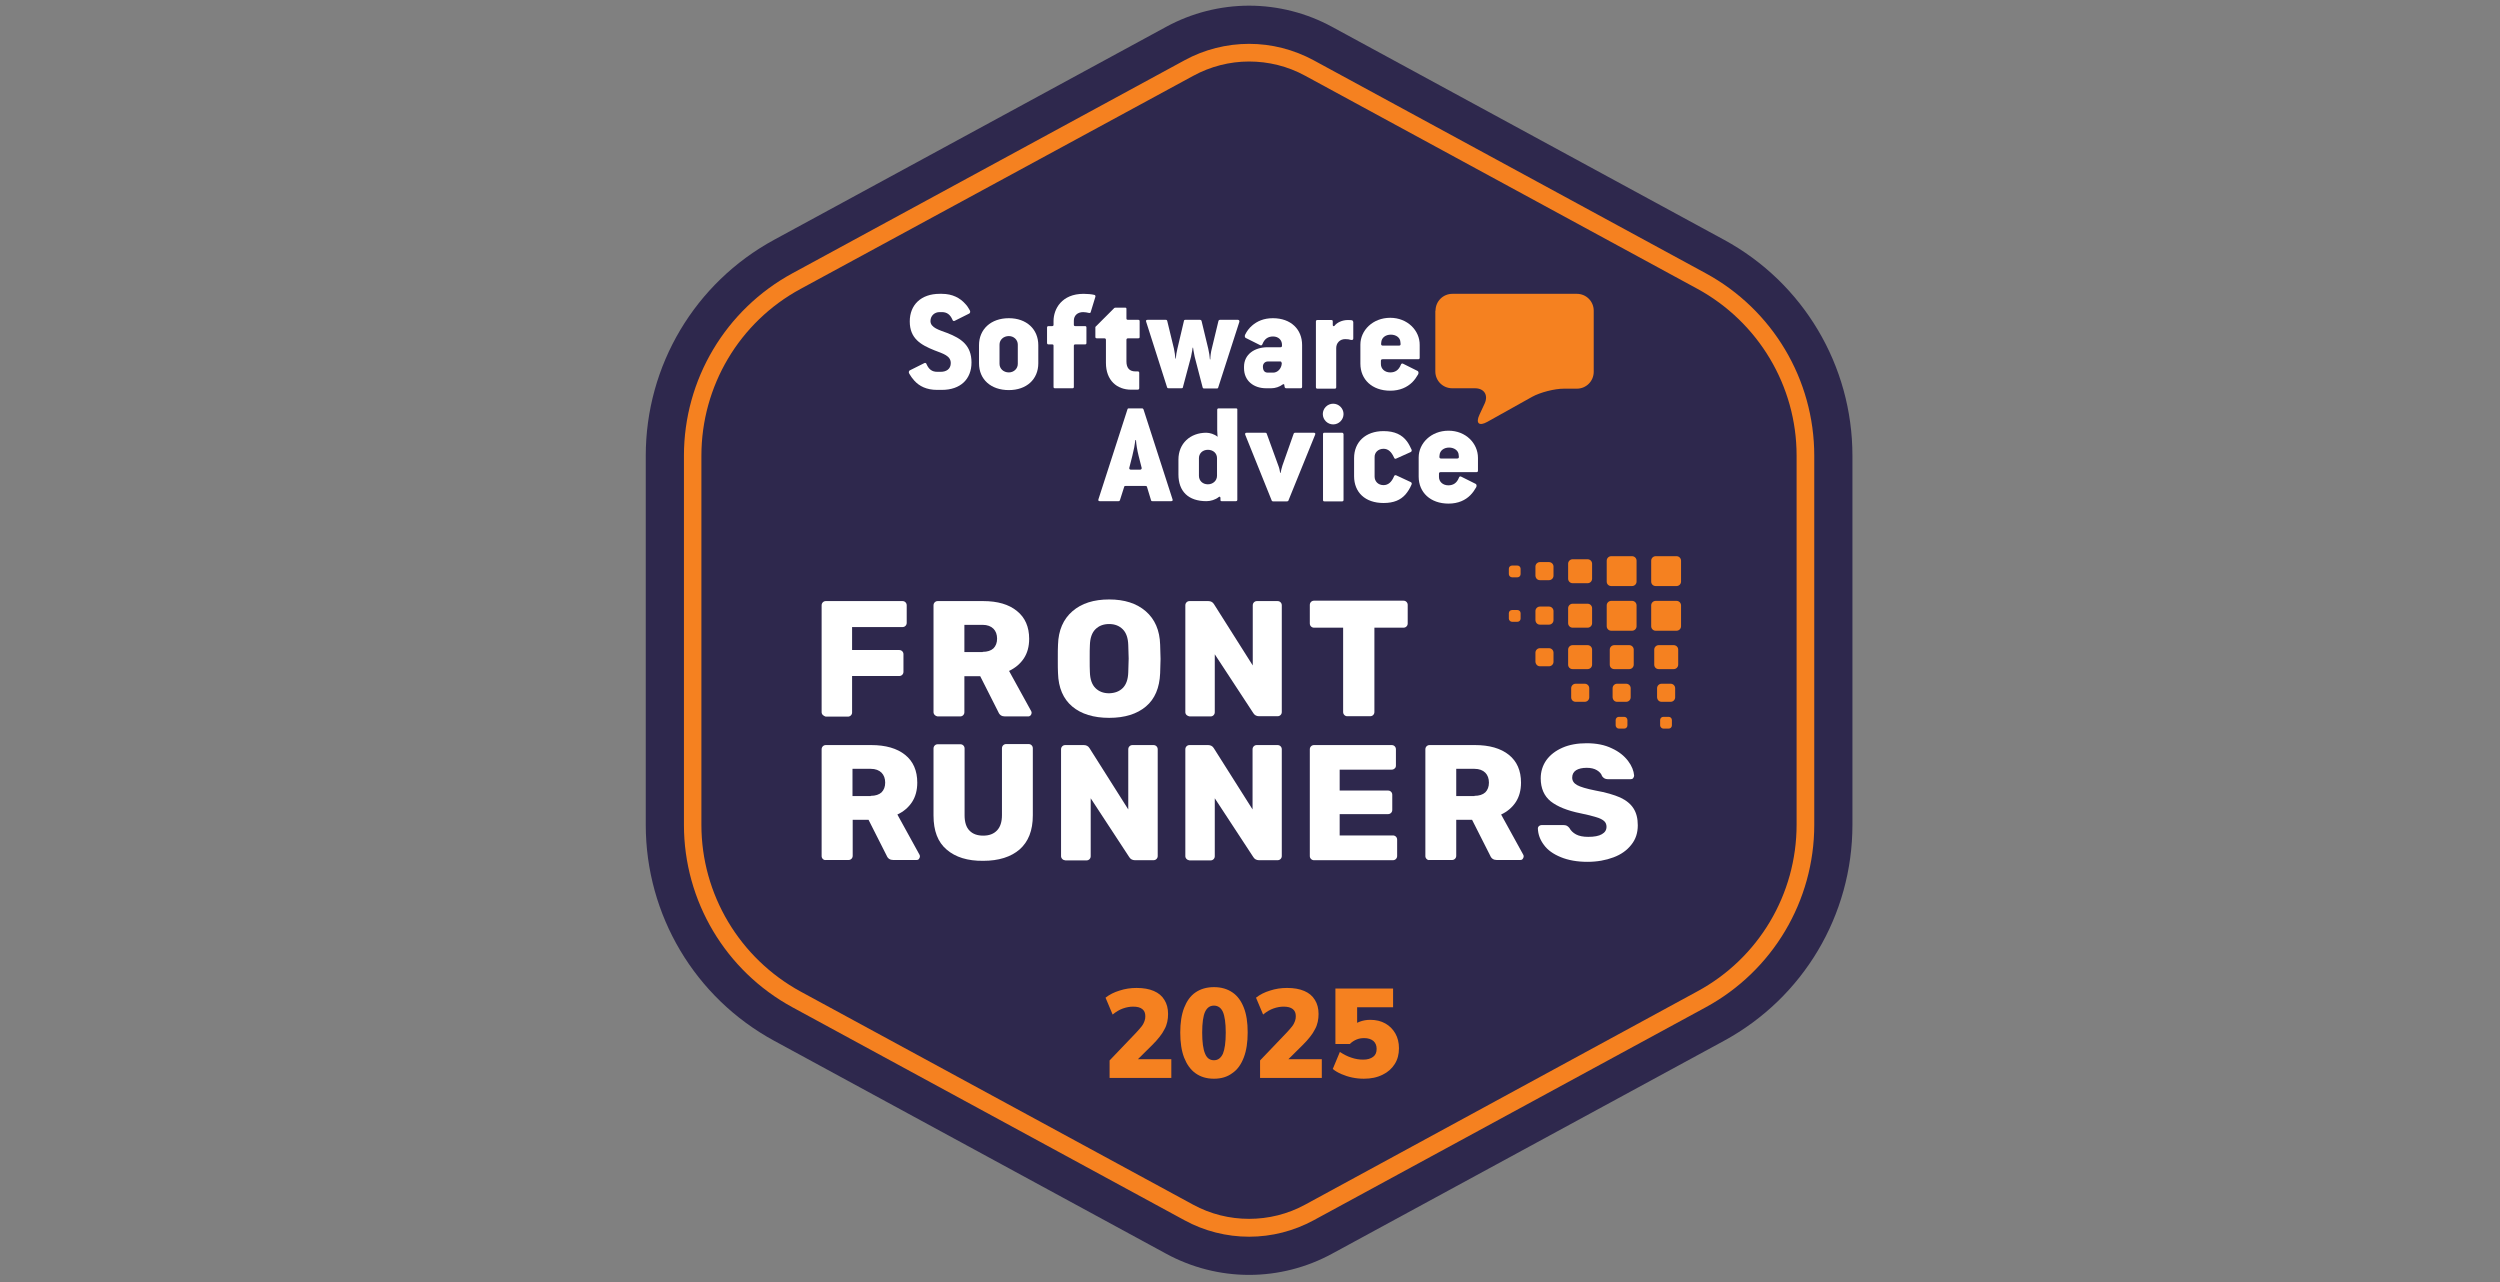 <svg width="271" height="139" viewBox="0 0 271 139" fill="none" xmlns="http://www.w3.org/2000/svg">
<rect x="0" y="0" width="271" height="139" fill="#808080" stroke="none"/>
<g clip-path="url(#clip0_7992_3010)">
<path d="M135.402 0.614C132.276 0.614 129.172 1.407 126.421 2.903L83.912 25.996C75.327 30.663 70 39.622 70 49.396V89.417C70 99.191 75.327 108.15 83.912 112.817L126.421 135.909C129.172 137.406 132.276 138.199 135.402 138.199C138.528 138.199 141.632 137.406 144.384 135.909L186.892 112.817C195.477 108.15 200.804 99.191 200.804 89.417V49.396C200.804 39.622 195.477 30.663 186.892 25.996L144.384 2.903C141.632 1.407 138.528 0.614 135.402 0.614Z" fill="#2E284D"/>
<path d="M179.473 63.528H181.741C182.005 63.528 182.225 63.308 182.225 63.044V60.777C182.225 60.513 182.005 60.292 181.741 60.292H179.473C179.209 60.292 178.989 60.513 178.989 60.777V63.044C178.989 63.33 179.209 63.528 179.473 63.528Z" fill="#F58120"/>
<path d="M174.652 63.528H176.92C177.184 63.528 177.404 63.308 177.404 63.044V60.777C177.404 60.513 177.184 60.292 176.92 60.292H174.652C174.388 60.292 174.168 60.513 174.168 60.777V63.044C174.168 63.33 174.388 63.528 174.652 63.528Z" fill="#F58120"/>
<path d="M174.652 68.371H176.92C177.184 68.371 177.404 68.151 177.404 67.887V65.62C177.404 65.356 177.184 65.135 176.92 65.135H174.652C174.388 65.135 174.168 65.356 174.168 65.62V67.887C174.168 68.151 174.388 68.371 174.652 68.371Z" fill="#F58120"/>
<path d="M170.47 63.22H172.099C172.363 63.22 172.583 63 172.583 62.736V61.107C172.583 60.843 172.363 60.623 172.099 60.623H170.47C170.206 60.623 169.985 60.843 169.985 61.107V62.736C169.985 63 170.206 63.22 170.47 63.22Z" fill="#F58120"/>
<path d="M170.47 68.041H172.099C172.363 68.041 172.583 67.821 172.583 67.557V65.928C172.583 65.664 172.363 65.444 172.099 65.444H170.47C170.206 65.444 169.985 65.664 169.985 65.928V67.557C169.985 67.821 170.206 68.041 170.47 68.041Z" fill="#F58120"/>
<path d="M170.47 72.532H172.099C172.363 72.532 172.583 72.312 172.583 72.048V70.419C172.583 70.154 172.363 69.934 172.099 69.934H170.47C170.206 69.934 169.985 70.154 169.985 70.419V72.048C169.985 72.334 170.206 72.532 170.47 72.532Z" fill="#F58120"/>
<path d="M174.983 72.532H176.612C176.876 72.532 177.096 72.312 177.096 72.048V70.419C177.096 70.154 176.876 69.934 176.612 69.934H174.983C174.718 69.934 174.498 70.154 174.498 70.419V72.048C174.498 72.334 174.718 72.532 174.983 72.532Z" fill="#F58120"/>
<path d="M179.804 72.532H181.433C181.697 72.532 181.917 72.312 181.917 72.048V70.419C181.917 70.154 181.697 69.934 181.433 69.934H179.804C179.539 69.934 179.319 70.154 179.319 70.419V72.048C179.319 72.334 179.539 72.532 179.804 72.532Z" fill="#F58120"/>
<path d="M179.473 68.371H181.741C182.005 68.371 182.225 68.151 182.225 67.887V65.62C182.225 65.356 182.005 65.135 181.741 65.135H179.473C179.209 65.135 178.989 65.356 178.989 65.62V67.887C178.989 68.151 179.209 68.371 179.473 68.371Z" fill="#F58120"/>
<path d="M175.291 76.076H176.281C176.546 76.076 176.766 75.856 176.766 75.592V74.601C176.766 74.337 176.546 74.117 176.281 74.117H175.291C175.027 74.117 174.806 74.337 174.806 74.601V75.592C174.828 75.878 175.027 76.076 175.291 76.076Z" fill="#F58120"/>
<path d="M180.112 76.076H181.102C181.366 76.076 181.587 75.856 181.587 75.592V74.601C181.587 74.337 181.366 74.117 181.102 74.117H180.112C179.848 74.117 179.627 74.337 179.627 74.601V75.592C179.649 75.878 179.848 76.076 180.112 76.076Z" fill="#F58120"/>
<path d="M166.926 67.711H167.916C168.18 67.711 168.4 67.491 168.4 67.227V66.236C168.4 65.972 168.18 65.752 167.916 65.752H166.926C166.661 65.752 166.441 65.972 166.441 66.236V67.227C166.463 67.513 166.661 67.711 166.926 67.711Z" fill="#F58120"/>
<path d="M166.926 72.224H167.916C168.18 72.224 168.4 72.004 168.4 71.739V70.749C168.4 70.485 168.18 70.264 167.916 70.264H166.926C166.661 70.264 166.441 70.485 166.441 70.749V71.739C166.463 72.004 166.661 72.224 166.926 72.224Z" fill="#F58120"/>
<path d="M170.8 76.076H171.791C172.055 76.076 172.275 75.856 172.275 75.592V74.601C172.275 74.337 172.055 74.117 171.791 74.117H170.8C170.536 74.117 170.316 74.337 170.316 74.601V75.592C170.316 75.878 170.536 76.076 170.8 76.076Z" fill="#F58120"/>
<path d="M166.926 62.89H167.916C168.18 62.89 168.4 62.67 168.4 62.406V61.415C168.4 61.151 168.18 60.931 167.916 60.931H166.926C166.661 60.931 166.441 61.151 166.441 61.415V62.406C166.463 62.692 166.661 62.89 166.926 62.89Z" fill="#F58120"/>
<path d="M163.91 62.582H164.482C164.68 62.582 164.834 62.428 164.834 62.23V61.657C164.834 61.459 164.68 61.305 164.482 61.305H163.91C163.712 61.305 163.558 61.459 163.558 61.657V62.23C163.558 62.406 163.712 62.582 163.91 62.582Z" fill="#F58120"/>
<path d="M163.91 67.403H164.482C164.68 67.403 164.834 67.249 164.834 67.05V66.478C164.834 66.28 164.68 66.126 164.482 66.126H163.91C163.712 66.126 163.558 66.28 163.558 66.478V67.05C163.558 67.227 163.712 67.403 163.91 67.403Z" fill="#F58120"/>
<path d="M175.489 78.982H176.061C176.259 78.982 176.413 78.828 176.413 78.63V78.057C176.413 77.859 176.259 77.705 176.061 77.705H175.489C175.291 77.705 175.137 77.859 175.137 78.057V78.63C175.137 78.806 175.291 78.982 175.489 78.982Z" fill="#F58120"/>
<path d="M180.31 78.982H180.882C181.08 78.982 181.234 78.828 181.234 78.63V78.057C181.234 77.859 181.08 77.705 180.882 77.705H180.31C180.112 77.705 179.958 77.859 179.958 78.057V78.63C179.958 78.806 180.134 78.982 180.31 78.982Z" fill="#F58120"/>
<path d="M89.196 93.115C89.108 93.027 89.064 92.917 89.064 92.806V81.227C89.064 81.095 89.108 80.985 89.196 80.897C89.284 80.809 89.394 80.765 89.526 80.765H94.435C95.998 80.765 97.231 81.117 98.111 81.822C98.992 82.526 99.432 83.539 99.432 84.838C99.432 85.674 99.234 86.379 98.86 86.951C98.464 87.545 97.935 87.986 97.275 88.294L99.674 92.652C99.718 92.719 99.718 92.784 99.718 92.851C99.718 92.939 99.674 93.027 99.608 93.115C99.542 93.203 99.454 93.225 99.344 93.225H96.835C96.482 93.225 96.24 93.071 96.108 92.74L94.149 88.866H92.432V92.763C92.432 92.895 92.388 93.005 92.3 93.093C92.212 93.181 92.102 93.225 91.97 93.225H89.526C89.394 93.247 89.284 93.203 89.196 93.115ZM94.391 86.269C94.897 86.269 95.294 86.136 95.558 85.894C95.822 85.63 95.954 85.278 95.954 84.838C95.954 84.397 95.822 84.023 95.558 83.759C95.294 83.495 94.897 83.341 94.391 83.341H92.41V86.29H94.391V86.269Z" fill="white"/>
<path d="M102.624 92.102C101.656 91.288 101.193 90.055 101.193 88.404V81.139C101.193 81.007 101.237 80.897 101.325 80.809C101.413 80.721 101.523 80.677 101.656 80.677H104.099C104.231 80.677 104.341 80.721 104.429 80.809C104.517 80.897 104.561 81.007 104.561 81.139V88.382C104.561 89.108 104.737 89.681 105.09 90.033C105.442 90.407 105.948 90.583 106.587 90.583C107.247 90.583 107.731 90.385 108.084 90.011C108.436 89.636 108.612 89.086 108.612 88.36V81.117C108.612 80.985 108.656 80.875 108.744 80.787C108.832 80.699 108.942 80.655 109.074 80.655H111.496C111.628 80.655 111.738 80.699 111.826 80.787C111.914 80.875 111.958 80.985 111.958 81.117V88.382C111.958 90.033 111.474 91.243 110.527 92.08C109.58 92.894 108.26 93.313 106.587 93.313C104.892 93.335 103.571 92.917 102.624 92.102Z" fill="white"/>
<path d="M115.15 93.115C115.062 93.027 115.018 92.917 115.018 92.806V81.227C115.018 81.095 115.062 80.985 115.15 80.897C115.238 80.809 115.348 80.765 115.48 80.765H117.483C117.747 80.765 117.968 80.875 118.1 81.095L122.304 87.743V81.227C122.304 81.095 122.348 80.985 122.436 80.897C122.524 80.809 122.634 80.765 122.767 80.765H125.034C125.166 80.765 125.276 80.809 125.364 80.897C125.452 80.985 125.496 81.095 125.496 81.227V92.784C125.496 92.917 125.452 93.027 125.364 93.115C125.276 93.203 125.166 93.247 125.034 93.247H123.031C122.767 93.247 122.546 93.137 122.414 92.917L118.232 86.533V92.806C118.232 92.939 118.188 93.049 118.1 93.137C118.012 93.225 117.902 93.269 117.769 93.269H115.502C115.326 93.247 115.238 93.203 115.15 93.115Z" fill="white"/>
<path d="M128.622 93.115C128.534 93.027 128.49 92.917 128.49 92.806V81.227C128.49 81.095 128.534 80.985 128.622 80.897C128.71 80.809 128.82 80.765 128.952 80.765H130.956C131.22 80.765 131.44 80.875 131.572 81.095L135.777 87.743V81.227C135.777 81.095 135.821 80.985 135.909 80.897C135.997 80.809 136.107 80.765 136.239 80.765H138.484C138.616 80.765 138.726 80.809 138.814 80.897C138.902 80.985 138.946 81.095 138.946 81.227V92.784C138.946 92.917 138.902 93.027 138.814 93.115C138.726 93.203 138.616 93.247 138.484 93.247H136.481C136.217 93.247 135.997 93.137 135.865 92.917L131.682 86.533V92.806C131.682 92.939 131.638 93.049 131.55 93.137C131.462 93.225 131.352 93.269 131.22 93.269H128.952C128.82 93.247 128.71 93.203 128.622 93.115Z" fill="white"/>
<path d="M142.116 93.115C142.028 93.027 141.984 92.917 141.984 92.806V81.227C141.984 81.095 142.028 80.985 142.116 80.897C142.205 80.809 142.315 80.765 142.447 80.765H150.856C150.988 80.765 151.098 80.809 151.186 80.897C151.274 80.985 151.318 81.095 151.318 81.227V82.989C151.318 83.121 151.274 83.231 151.186 83.297C151.098 83.385 150.988 83.429 150.856 83.429H145.22V85.696H150.46C150.592 85.696 150.702 85.74 150.79 85.828C150.878 85.916 150.922 86.026 150.922 86.158V87.787C150.922 87.919 150.878 88.03 150.79 88.118C150.702 88.206 150.592 88.25 150.46 88.25H145.22V90.561H150.988C151.12 90.561 151.23 90.605 151.318 90.693C151.406 90.781 151.45 90.891 151.45 91.023V92.784C151.45 92.917 151.406 93.027 151.318 93.115C151.23 93.203 151.12 93.247 150.988 93.247H142.425C142.315 93.247 142.205 93.203 142.116 93.115Z" fill="white"/>
<path d="M154.642 93.115C154.554 93.027 154.51 92.917 154.51 92.806V81.227C154.51 81.095 154.554 80.985 154.642 80.897C154.73 80.809 154.84 80.765 154.972 80.765H159.881C161.444 80.765 162.677 81.117 163.558 81.822C164.438 82.526 164.878 83.539 164.878 84.838C164.878 85.674 164.68 86.379 164.306 86.951C163.91 87.545 163.382 87.986 162.721 88.294L165.121 92.652C165.165 92.719 165.165 92.784 165.165 92.851C165.165 92.939 165.121 93.027 165.055 93.115C164.989 93.203 164.9 93.225 164.79 93.225H162.259C161.907 93.225 161.664 93.071 161.532 92.74L159.573 88.866H157.856V92.763C157.856 92.895 157.812 93.005 157.724 93.093C157.636 93.181 157.526 93.225 157.394 93.225H154.95C154.84 93.247 154.73 93.203 154.642 93.115ZM159.837 86.269C160.344 86.269 160.74 86.136 161.004 85.894C161.268 85.63 161.4 85.278 161.4 84.838C161.4 84.397 161.268 84.023 161.004 83.759C160.74 83.495 160.344 83.341 159.837 83.341H157.856V86.29H159.837V86.269Z" fill="white"/>
<path d="M169.193 92.916C168.379 92.586 167.762 92.146 167.366 91.596C166.948 91.045 166.728 90.451 166.706 89.813C166.706 89.703 166.75 89.615 166.816 89.548C166.904 89.482 166.992 89.438 167.102 89.438H169.479C169.611 89.438 169.743 89.46 169.831 89.504C169.919 89.548 170.03 89.636 170.118 89.746C170.272 90.033 170.514 90.275 170.844 90.451C171.174 90.627 171.615 90.715 172.165 90.715C172.803 90.715 173.31 90.627 173.64 90.429C173.992 90.231 174.146 89.967 174.146 89.614C174.146 89.372 174.058 89.152 173.882 88.998C173.706 88.844 173.42 88.69 173.023 88.58C172.627 88.448 172.055 88.316 171.328 88.162C169.897 87.875 168.819 87.435 168.092 86.863C167.388 86.29 167.014 85.454 167.014 84.375C167.014 83.649 167.212 82.988 167.63 82.394C168.048 81.822 168.621 81.381 169.369 81.051C170.118 80.721 170.998 80.567 171.989 80.567C173.045 80.567 173.948 80.743 174.718 81.117C175.489 81.469 176.061 81.932 176.48 82.482C176.898 83.032 177.096 83.561 177.14 84.067C177.14 84.177 177.096 84.265 177.03 84.353C176.964 84.441 176.876 84.463 176.766 84.463H174.278C174.014 84.463 173.816 84.353 173.662 84.133C173.596 83.891 173.398 83.671 173.111 83.495C172.825 83.319 172.451 83.231 172.011 83.231C171.504 83.231 171.13 83.319 170.844 83.495C170.58 83.671 170.426 83.935 170.426 84.287C170.426 84.639 170.602 84.904 170.954 85.102C171.306 85.3 171.967 85.498 172.957 85.696C174.08 85.894 174.961 86.158 175.621 86.445C176.281 86.753 176.766 87.149 177.074 87.633C177.382 88.118 177.536 88.712 177.536 89.46C177.536 90.275 177.316 90.979 176.832 91.574C176.369 92.168 175.731 92.63 174.895 92.939C174.08 93.247 173.133 93.423 172.077 93.423C170.976 93.423 169.986 93.247 169.193 92.916Z" fill="white"/>
<path d="M89.196 77.507C89.108 77.419 89.064 77.309 89.064 77.199V65.62C89.064 65.488 89.108 65.378 89.196 65.29C89.284 65.201 89.394 65.157 89.526 65.157H97.825C97.957 65.157 98.067 65.201 98.155 65.29C98.243 65.378 98.287 65.488 98.287 65.62V67.513C98.287 67.645 98.243 67.755 98.155 67.843C98.067 67.931 97.957 67.975 97.825 67.975H92.366V70.463H97.473C97.605 70.463 97.715 70.507 97.803 70.595C97.891 70.683 97.935 70.793 97.935 70.925V72.818C97.935 72.95 97.891 73.06 97.803 73.148C97.715 73.236 97.605 73.281 97.473 73.281H92.366V77.243C92.366 77.353 92.322 77.463 92.234 77.551C92.146 77.639 92.036 77.683 91.904 77.683H89.504C89.394 77.639 89.284 77.595 89.196 77.507Z" fill="white"/>
<path d="M101.325 77.507C101.237 77.419 101.193 77.309 101.193 77.199V65.62C101.193 65.488 101.237 65.378 101.325 65.29C101.413 65.201 101.523 65.157 101.656 65.157H106.565C108.128 65.157 109.36 65.51 110.241 66.236C111.121 66.941 111.562 67.953 111.562 69.252C111.562 70.088 111.364 70.793 110.989 71.365C110.593 71.96 110.065 72.4 109.382 72.73L111.782 77.089C111.826 77.155 111.826 77.221 111.826 77.287C111.826 77.375 111.782 77.463 111.716 77.551C111.65 77.617 111.562 77.661 111.452 77.661H108.942C108.59 77.661 108.348 77.507 108.216 77.177L106.256 73.302H104.539V77.199C104.539 77.331 104.495 77.441 104.407 77.529C104.319 77.617 104.209 77.661 104.077 77.661H101.634C101.501 77.639 101.413 77.595 101.325 77.507ZM106.521 70.661C107.027 70.661 107.423 70.529 107.687 70.287C107.951 70.022 108.084 69.67 108.084 69.23C108.084 68.79 107.951 68.415 107.687 68.151C107.423 67.887 107.027 67.733 106.521 67.733H104.539V70.683H106.521V70.661Z" fill="white"/>
<path d="M116.229 76.582C115.26 75.768 114.732 74.557 114.688 72.972C114.666 72.642 114.666 72.136 114.666 71.431C114.666 70.749 114.666 70.221 114.688 69.89C114.732 68.327 115.26 67.117 116.251 66.258C117.241 65.4 118.562 64.981 120.235 64.981C121.886 64.981 123.207 65.4 124.197 66.258C125.188 67.117 125.716 68.327 125.76 69.89C125.782 70.573 125.804 71.101 125.804 71.431C125.804 71.784 125.782 72.29 125.76 72.972C125.694 74.557 125.188 75.768 124.219 76.582C123.251 77.397 121.93 77.815 120.235 77.815C118.54 77.815 117.197 77.397 116.229 76.582ZM121.71 74.579C122.084 74.205 122.282 73.633 122.304 72.862C122.326 72.18 122.348 71.673 122.348 71.387C122.348 71.079 122.326 70.617 122.304 69.934C122.282 69.164 122.084 68.591 121.71 68.217C121.336 67.843 120.851 67.645 120.235 67.645C119.597 67.645 119.112 67.843 118.738 68.217C118.364 68.591 118.166 69.164 118.144 69.934C118.122 70.265 118.122 70.749 118.122 71.387C118.122 72.026 118.122 72.532 118.144 72.862C118.166 73.633 118.364 74.205 118.738 74.579C119.112 74.954 119.597 75.152 120.235 75.152C120.851 75.13 121.336 74.954 121.71 74.579Z" fill="white"/>
<path d="M128.622 77.507C128.534 77.419 128.49 77.309 128.49 77.199V65.62C128.49 65.488 128.534 65.378 128.622 65.29C128.71 65.201 128.82 65.157 128.952 65.157H130.978C131.242 65.157 131.462 65.267 131.594 65.488L135.799 72.136V65.62C135.799 65.488 135.843 65.378 135.931 65.29C136.019 65.201 136.129 65.157 136.261 65.157H138.484C138.616 65.157 138.726 65.201 138.814 65.29C138.902 65.378 138.946 65.488 138.946 65.62V77.177C138.946 77.309 138.902 77.419 138.814 77.507C138.726 77.595 138.616 77.639 138.484 77.639H136.481C136.217 77.639 135.997 77.529 135.865 77.309L131.682 70.925V77.199C131.682 77.331 131.638 77.441 131.55 77.529C131.462 77.617 131.352 77.661 131.22 77.661H128.952C128.82 77.639 128.732 77.595 128.622 77.507Z" fill="white"/>
<path d="M145.727 77.507C145.639 77.419 145.595 77.309 145.595 77.177V68.041H142.447C142.315 68.041 142.205 67.997 142.116 67.909C142.028 67.821 141.984 67.711 141.984 67.579V65.576C141.984 65.444 142.028 65.334 142.116 65.246C142.205 65.158 142.315 65.114 142.447 65.114H152.133C152.265 65.114 152.375 65.158 152.463 65.246C152.551 65.334 152.595 65.444 152.595 65.576V67.579C152.595 67.711 152.551 67.821 152.463 67.909C152.375 67.997 152.265 68.041 152.133 68.041H148.985V77.177C148.985 77.309 148.941 77.419 148.853 77.507C148.765 77.595 148.654 77.639 148.522 77.639H146.035C145.925 77.639 145.815 77.595 145.727 77.507Z" fill="white"/>
<path d="M155.611 33.678C155.611 32.666 156.425 31.851 157.438 31.851H170.932C171.945 31.851 172.759 32.666 172.759 33.678V40.304C172.759 41.317 171.945 42.132 170.932 42.132H169.523C168.511 42.132 166.97 42.528 166.089 43.012L161.202 45.742C160.322 46.226 159.947 45.874 160.366 44.971L160.938 43.739C161.356 42.814 160.872 42.088 159.881 42.088H157.416C156.403 42.088 155.589 41.273 155.589 40.261V33.678H155.611Z" fill="#F58120"/>
<path d="M102.69 36.1C101.81 35.77 100.863 35.528 100.863 34.801C100.863 34.229 101.303 33.832 101.854 33.832H102.096C102.646 33.832 102.998 34.097 103.24 34.647C103.284 34.801 103.395 34.823 103.483 34.779L105.068 33.986C105.156 33.943 105.222 33.766 105.112 33.612C104.98 33.37 104.825 33.128 104.627 32.93C104.077 32.313 103.262 31.851 102.096 31.851H101.854C99.85 31.851 98.618 33.04 98.618 34.845C98.618 36.694 99.806 37.377 101.281 37.971C102.25 38.345 103.064 38.565 103.064 39.358C103.064 40.018 102.558 40.304 101.986 40.304H101.589C101.039 40.304 100.687 40.04 100.445 39.49C100.401 39.336 100.291 39.314 100.203 39.358L98.618 40.15C98.53 40.194 98.463 40.37 98.574 40.525C98.728 40.789 98.904 41.031 99.102 41.251C99.652 41.867 100.445 42.264 101.589 42.264H102.096C104.121 42.264 105.31 41.097 105.31 39.292C105.31 37.443 104.209 36.694 102.69 36.1Z" fill="white"/>
<path d="M109.36 34.493C107.401 34.493 106.124 35.704 106.124 37.421V39.38C106.124 41.119 107.401 42.286 109.36 42.286C111.275 42.286 112.552 41.119 112.552 39.38V37.421C112.552 35.682 111.275 34.493 109.36 34.493ZM110.329 39.446C110.329 39.952 109.911 40.37 109.36 40.37C108.766 40.37 108.348 39.952 108.348 39.446V37.355C108.348 36.848 108.766 36.43 109.36 36.43C109.911 36.43 110.329 36.848 110.329 37.355V39.446Z" fill="white"/>
<path d="M118.606 31.961C118.342 31.895 117.88 31.851 117.461 31.851C115.084 31.851 114.203 33.502 114.203 34.801V35.197C114.203 35.307 114.159 35.352 114.027 35.352H113.653C113.565 35.352 113.499 35.395 113.499 35.506V37.179C113.499 37.289 113.565 37.333 113.653 37.333H114.027C114.181 37.333 114.203 37.377 114.203 37.487V41.934C114.203 42.044 114.247 42.088 114.357 42.088H116.251C116.361 42.088 116.405 42.044 116.405 41.934V37.487C116.405 37.377 116.449 37.333 116.581 37.333H117.615C117.725 37.333 117.769 37.289 117.769 37.179V35.506C117.769 35.395 117.725 35.352 117.615 35.352H116.581C116.449 35.352 116.405 35.307 116.405 35.197V34.757C116.405 34.207 116.801 33.833 117.417 33.833C117.615 33.833 117.858 33.877 118.034 33.921C118.144 33.943 118.21 33.921 118.232 33.833L118.738 32.181C118.76 32.072 118.738 31.983 118.606 31.961Z" fill="white"/>
<path d="M123.383 34.669H122.304C122.15 34.669 122.106 34.625 122.106 34.515V33.502C122.106 33.392 122.084 33.348 121.952 33.348H120.939C120.873 33.348 120.785 33.37 120.741 33.436L118.738 35.44V36.518C118.738 36.628 118.782 36.672 118.892 36.672H119.685C119.839 36.672 119.883 36.738 119.883 36.848V39.336C119.883 41.251 121.093 42.242 122.612 42.242H123.295C123.449 42.242 123.493 42.176 123.493 42.066V40.415C123.493 40.327 123.449 40.261 123.339 40.261H123.075C122.414 40.261 122.106 39.864 122.106 39.182V36.848C122.106 36.738 122.15 36.672 122.304 36.672H123.383C123.493 36.672 123.537 36.65 123.537 36.518V34.823C123.537 34.713 123.493 34.669 123.383 34.669Z" fill="white"/>
<path d="M134.192 34.669H132.254C132.166 34.669 132.1 34.713 132.078 34.801L131.352 37.817C131.264 38.147 131.198 38.632 131.198 38.962H131.154C131.132 38.632 131.066 38.191 130.978 37.817L130.251 34.801C130.229 34.713 130.163 34.669 130.075 34.669H128.49C128.402 34.669 128.336 34.713 128.336 34.801L127.631 37.795C127.543 38.125 127.477 38.566 127.455 38.874H127.411C127.389 38.543 127.323 38.125 127.257 37.795L126.531 34.801C126.509 34.713 126.465 34.669 126.377 34.669H124.395C124.241 34.669 124.197 34.757 124.241 34.867L126.509 41.978C126.531 42.066 126.597 42.088 126.663 42.088H128.072C128.16 42.088 128.226 42.066 128.226 41.978L129.106 38.675C129.194 38.301 129.283 37.685 129.283 37.685H129.327C129.327 37.685 129.415 38.301 129.503 38.675L130.361 41.978C130.383 42.066 130.427 42.11 130.515 42.11H131.902C131.99 42.11 132.034 42.088 132.056 42L134.346 34.889C134.368 34.779 134.324 34.669 134.192 34.669Z" fill="white"/>
<path d="M137.978 34.493C136.987 34.493 136.261 34.823 135.71 35.307C135.402 35.572 135.16 35.902 134.984 36.254C134.896 36.408 134.94 36.584 135.028 36.628L136.613 37.421C136.701 37.465 136.811 37.443 136.855 37.289C137.075 36.738 137.45 36.474 138 36.474C138.594 36.474 138.968 36.87 138.968 37.377V37.465C138.968 37.575 138.924 37.641 138.814 37.641H137.405C135.997 37.641 134.852 38.411 134.852 39.754V39.908C134.852 41.273 135.887 42.088 137.251 42.088H137.802C138.242 42.088 138.704 41.934 139.057 41.669C139.123 41.625 139.211 41.647 139.211 41.691L139.255 41.956C139.277 42.044 139.343 42.088 139.431 42.088H140.994C141.082 42.088 141.148 42.044 141.148 41.934V37.399C141.148 35.704 139.937 34.493 137.978 34.493ZM138.022 40.392H137.428C137.097 40.392 136.899 40.194 136.899 39.732C136.899 39.424 137.119 39.182 137.45 39.182H138.814C138.902 39.182 138.946 39.358 138.946 39.402C138.902 39.996 138.462 40.392 138.022 40.392Z" fill="white"/>
<path d="M146.519 34.713C146.409 34.691 146.277 34.691 146.101 34.691C145.484 34.691 144.912 34.977 144.67 35.307C144.582 35.395 144.472 35.373 144.472 35.219V34.845C144.472 34.735 144.428 34.691 144.318 34.691H142.799C142.711 34.691 142.645 34.735 142.645 34.845V41.977C142.645 42.088 142.711 42.132 142.799 42.132H144.692C144.78 42.132 144.846 42.088 144.846 41.977V37.729C144.846 37.179 145.242 36.76 145.815 36.76C146.057 36.76 146.255 36.782 146.453 36.848C146.607 36.87 146.695 36.826 146.695 36.694V34.889C146.651 34.779 146.607 34.713 146.519 34.713Z" fill="white"/>
<path d="M150.702 34.449C148.809 34.449 147.466 35.814 147.466 37.355V39.424C147.466 41.141 148.742 42.352 150.702 42.352C151.758 42.352 152.529 41.977 153.079 41.449C153.343 41.185 153.541 40.899 153.718 40.591C153.806 40.437 153.762 40.26 153.674 40.216L152.089 39.424C152 39.38 151.89 39.402 151.846 39.556C151.626 40.106 151.252 40.37 150.702 40.37C150.107 40.37 149.689 39.974 149.689 39.468V39.116C149.689 39.006 149.733 38.94 149.887 38.94H153.74C153.828 38.94 153.894 38.896 153.894 38.785V37.399C153.916 35.836 152.573 34.449 150.702 34.449ZM151.626 37.465H149.887C149.755 37.465 149.711 37.377 149.711 37.289L149.733 37.069C149.777 36.606 150.195 36.276 150.768 36.276C151.34 36.276 151.78 36.606 151.802 37.069L151.824 37.289C151.824 37.399 151.802 37.465 151.626 37.465Z" fill="white"/>
<path d="M123.955 44.377C123.911 44.289 123.867 44.267 123.801 44.267H122.37C122.282 44.267 122.238 44.289 122.216 44.377L119.068 54.129C119.024 54.261 119.09 54.327 119.222 54.327H121.248C121.336 54.327 121.358 54.305 121.402 54.217L121.864 52.764C121.886 52.676 121.93 52.676 122.04 52.676H124.153C124.263 52.676 124.307 52.698 124.329 52.764L124.77 54.217C124.792 54.305 124.836 54.327 124.924 54.327H126.949C127.103 54.327 127.147 54.239 127.103 54.129L123.955 44.377ZM123.581 50.915H122.612C122.458 50.915 122.392 50.827 122.414 50.717L122.744 49.418C122.899 48.824 123.031 48.119 123.075 47.701H123.141C123.163 48.119 123.273 48.824 123.427 49.418L123.757 50.717C123.779 50.805 123.713 50.915 123.581 50.915Z" fill="white"/>
<path d="M133.971 44.267H132.1C132.012 44.267 131.946 44.311 131.946 44.421V46.644C131.946 46.887 131.99 47.349 131.99 47.349C131.66 47.063 131.132 46.909 130.757 46.909C129.018 46.909 127.742 48.075 127.742 49.814V51.421C127.742 53.27 128.82 54.327 130.779 54.327C131.22 54.327 131.748 54.173 132.1 53.887C132.188 53.799 132.298 53.843 132.298 53.975V54.217C132.298 54.283 132.342 54.327 132.43 54.327H133.971C134.059 54.327 134.125 54.283 134.125 54.173V44.421C134.148 44.311 134.081 44.267 133.971 44.267ZM131.924 51.575C131.924 52.104 131.484 52.5 130.934 52.5C130.361 52.5 129.965 52.104 129.965 51.575V49.66C129.965 49.154 130.361 48.758 130.934 48.758C131.506 48.758 131.924 49.132 131.924 49.66V51.575Z" fill="white"/>
<path d="M142.425 46.909H140.399C140.311 46.909 140.245 46.953 140.223 47.041L139.012 50.475C138.946 50.651 138.858 51.069 138.814 51.267H138.77C138.748 51.069 138.66 50.673 138.572 50.475L137.317 47.019C137.295 46.931 137.229 46.909 137.163 46.909H135.138C134.984 46.909 134.94 46.997 134.984 47.129L137.846 54.239C137.868 54.327 137.934 54.349 138 54.349H139.497C139.585 54.349 139.651 54.327 139.673 54.239L142.557 47.129C142.623 46.997 142.557 46.909 142.425 46.909Z" fill="white"/>
<path d="M145.484 46.909H143.569C143.459 46.909 143.415 46.953 143.415 47.063V54.195C143.415 54.305 143.459 54.349 143.569 54.349H145.484C145.573 54.349 145.639 54.305 145.639 54.195V47.063C145.617 46.953 145.551 46.909 145.484 46.909Z" fill="white"/>
<path d="M149.975 48.648C150.482 48.648 150.834 48.978 151.12 49.616C151.164 49.726 151.252 49.77 151.362 49.704L152.925 49C153.013 48.956 153.057 48.846 153.013 48.736C152.859 48.406 152.705 48.097 152.507 47.833C151.978 47.129 151.186 46.732 149.975 46.732C147.994 46.732 146.783 47.943 146.783 49.66V51.619C146.783 53.358 147.972 54.525 149.975 54.525C151.098 54.525 151.824 54.195 152.353 53.601C152.617 53.292 152.837 52.94 153.013 52.522C153.057 52.39 153.035 52.324 152.925 52.258L151.362 51.531C151.252 51.487 151.164 51.509 151.12 51.619C150.856 52.258 150.482 52.588 149.975 52.588C149.381 52.588 149.007 52.17 149.007 51.663V49.572C148.985 49.066 149.381 48.648 149.975 48.648Z" fill="white"/>
<path d="M157.02 46.688C155.126 46.688 153.784 48.053 153.784 49.594V51.663C153.784 53.38 155.06 54.591 157.02 54.591C158.076 54.591 158.847 54.217 159.375 53.689C159.639 53.425 159.837 53.138 160.013 52.83C160.101 52.676 160.057 52.5 159.969 52.456L158.384 51.663C158.296 51.619 158.186 51.641 158.142 51.795C157.922 52.346 157.548 52.61 156.998 52.61C156.403 52.61 155.985 52.214 155.985 51.707V51.355C155.985 51.245 156.029 51.179 156.183 51.179H160.057C160.145 51.179 160.212 51.135 160.212 51.025V49.638C160.212 48.053 158.891 46.688 157.02 46.688ZM157.944 49.704H156.205C156.073 49.704 156.029 49.616 156.029 49.528L156.051 49.308C156.095 48.846 156.513 48.516 157.086 48.516C157.636 48.516 158.098 48.846 158.12 49.308L158.142 49.528C158.142 49.638 158.098 49.704 157.944 49.704Z" fill="white"/>
<path d="M144.516 43.761C143.9 43.761 143.393 44.267 143.393 44.883C143.393 45.5 143.9 46.006 144.516 46.006C145.132 46.006 145.639 45.5 145.639 44.883C145.639 44.267 145.132 43.761 144.516 43.761Z" fill="white"/>
<path d="M135.402 6.668C137.494 6.668 139.585 7.174 141.478 8.209L183.986 31.301C190.612 34.911 194.751 41.845 194.751 49.374V89.395C194.751 96.945 190.634 103.879 183.986 107.468L141.478 130.582C139.585 131.617 137.494 132.123 135.402 132.123C133.311 132.123 131.22 131.617 129.327 130.582L86.796 107.49C80.17 103.879 76.032 96.945 76.032 89.417V49.396C76.032 41.845 80.148 34.911 86.774 31.323L129.327 8.231C131.22 7.196 133.311 6.668 135.402 6.668ZM135.402 4.753C132.959 4.753 130.537 5.369 128.402 6.536L85.894 29.628C78.651 33.568 74.139 41.141 74.139 49.396V89.417C74.139 97.672 78.651 105.244 85.894 109.185L128.402 132.277C130.537 133.444 132.959 134.06 135.402 134.06C137.846 134.06 140.245 133.444 142.403 132.277L184.911 109.185C192.153 105.244 196.666 97.672 196.666 89.417V49.396C196.666 41.141 192.153 33.568 184.911 29.628L142.403 6.536C140.245 5.369 137.846 4.753 135.402 4.753Z" fill="#F58120"/>
<path d="M120.279 116.779V114.952L123.163 111.936C123.405 111.672 123.603 111.452 123.757 111.254C123.911 111.056 123.999 110.858 124.065 110.682C124.131 110.505 124.153 110.329 124.153 110.153C124.153 109.801 124.043 109.559 123.823 109.383C123.603 109.207 123.273 109.119 122.833 109.119C122.48 109.119 122.106 109.185 121.732 109.317C121.358 109.449 120.983 109.669 120.609 109.977L119.839 108.15C120.257 107.82 120.763 107.556 121.358 107.38C121.952 107.181 122.568 107.093 123.207 107.093C123.955 107.093 124.572 107.203 125.078 107.424C125.584 107.644 125.959 107.952 126.223 108.392C126.487 108.81 126.619 109.317 126.619 109.911C126.619 110.197 126.597 110.483 126.531 110.77C126.465 111.056 126.377 111.32 126.223 111.584C126.091 111.848 125.914 112.134 125.694 112.399C125.474 112.685 125.21 112.971 124.902 113.279L122.701 115.459V114.82H126.971V116.845H120.279V116.779Z" fill="#F58120"/>
<path d="M131.594 116.933C130.801 116.933 130.141 116.735 129.591 116.339C129.04 115.943 128.644 115.371 128.358 114.644C128.072 113.896 127.94 112.993 127.94 111.936C127.94 110.88 128.072 109.999 128.358 109.251C128.644 108.524 129.04 107.952 129.591 107.578C130.141 107.203 130.801 107.005 131.594 107.005C132.386 107.005 133.047 107.203 133.597 107.578C134.148 107.952 134.544 108.502 134.83 109.229C135.116 109.955 135.248 110.836 135.248 111.914C135.248 112.971 135.116 113.874 134.83 114.622C134.544 115.371 134.148 115.943 133.597 116.317C133.047 116.735 132.386 116.933 131.594 116.933ZM131.594 114.93C132.034 114.93 132.342 114.688 132.563 114.226C132.761 113.742 132.871 112.993 132.871 111.936C132.871 110.902 132.761 110.153 132.563 109.691C132.364 109.251 132.034 109.009 131.594 109.009C131.154 109.009 130.845 109.229 130.625 109.691C130.427 110.131 130.317 110.88 130.317 111.936C130.317 112.971 130.427 113.742 130.625 114.204C130.823 114.71 131.154 114.93 131.594 114.93Z" fill="#F58120"/>
<path d="M136.591 116.779V114.952L139.475 111.936C139.717 111.672 139.915 111.452 140.069 111.254C140.223 111.056 140.311 110.858 140.377 110.682C140.443 110.505 140.465 110.329 140.465 110.153C140.465 109.801 140.355 109.559 140.135 109.383C139.915 109.207 139.585 109.119 139.145 109.119C138.792 109.119 138.418 109.185 138.044 109.317C137.67 109.449 137.295 109.669 136.921 109.977L136.151 108.15C136.569 107.82 137.075 107.556 137.67 107.38C138.264 107.181 138.88 107.093 139.519 107.093C140.267 107.093 140.884 107.203 141.39 107.424C141.896 107.644 142.271 107.952 142.535 108.392C142.799 108.81 142.931 109.317 142.931 109.911C142.931 110.197 142.909 110.483 142.843 110.77C142.777 111.056 142.689 111.32 142.535 111.584C142.403 111.848 142.226 112.134 142.006 112.399C141.786 112.685 141.522 112.971 141.214 113.279L139.013 115.459V114.82H143.283V116.845H136.591V116.779Z" fill="#F58120"/>
<path d="M147.84 116.933C147.422 116.933 146.981 116.889 146.563 116.801C146.145 116.713 145.749 116.581 145.396 116.427C145.044 116.273 144.736 116.097 144.472 115.877L145.242 114.028C145.639 114.292 146.057 114.512 146.475 114.644C146.915 114.798 147.334 114.864 147.774 114.864C148.236 114.864 148.588 114.754 148.853 114.556C149.117 114.358 149.227 114.072 149.227 113.697C149.227 113.345 149.117 113.059 148.875 112.839C148.632 112.641 148.302 112.531 147.884 112.531C147.576 112.531 147.312 112.575 147.047 112.685C146.783 112.795 146.541 112.949 146.321 113.169H144.758V107.159H151.01V109.185H147.113V111.32H146.541C146.761 111.056 147.047 110.88 147.4 110.748C147.752 110.616 148.126 110.55 148.544 110.55C149.161 110.55 149.711 110.682 150.173 110.946C150.636 111.21 150.988 111.562 151.252 112.024C151.516 112.487 151.648 113.015 151.648 113.631C151.648 114.292 151.494 114.864 151.186 115.348C150.878 115.833 150.438 116.229 149.887 116.493C149.271 116.801 148.61 116.933 147.84 116.933Z" fill="#F58120"/>
</g>
<defs>
<clipPath id="clip0_7992_3010">
<rect width="270.804" height="137.585" fill="white" transform="translate(0 0.614)"/>
</clipPath>
</defs>
</svg>
